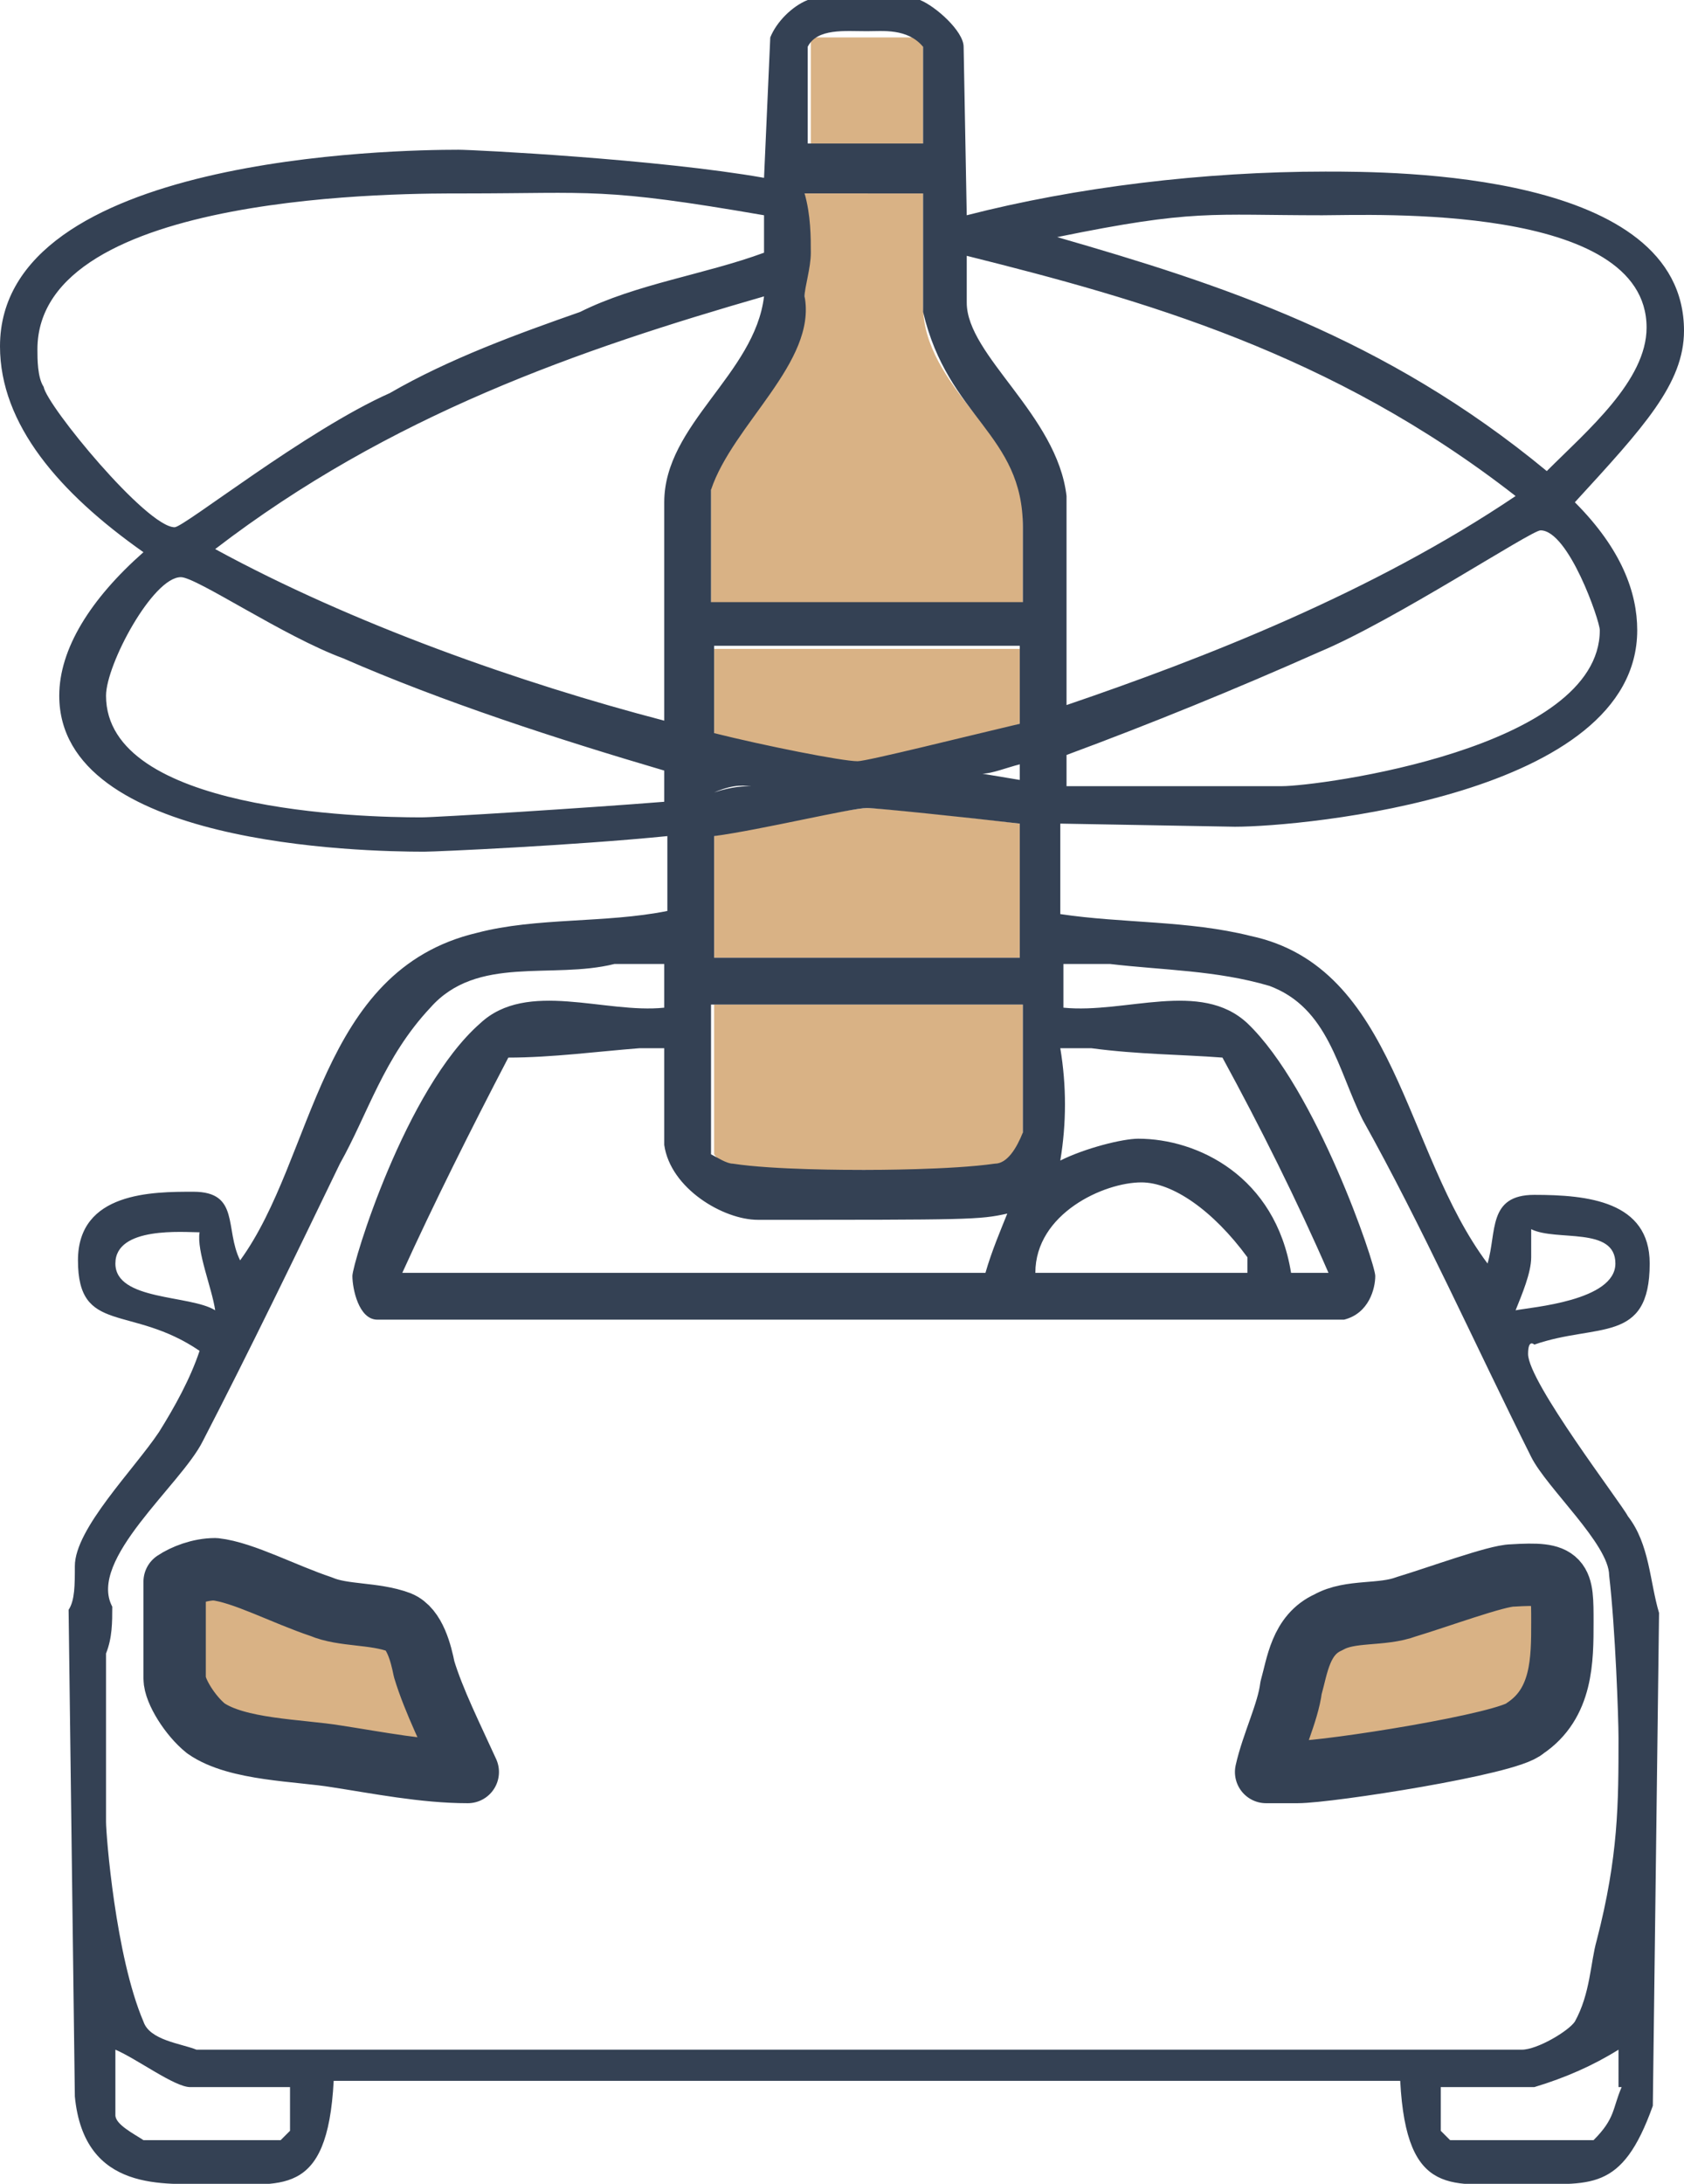 <?xml version="1.0" encoding="utf-8"?>
<!-- Generator: Adobe Illustrator 25.0.0, SVG Export Plug-In . SVG Version: 6.00 Build 0)  -->
<!DOCTYPE svg PUBLIC "-//W3C//DTD SVG 1.1//EN" "http://www.w3.org/Graphics/SVG/1.1/DTD/svg11.dtd">
<svg version="1.1" id="Layer_1" xmlns:x="http://ns.adobe.com/Extensibility/1.0/" xmlns:i="http://ns.adobe.com/AdobeIllustrator/10.0/" xmlns:graph="http://ns.adobe.com/Graphs/1.0/"
	 xmlns="http://www.w3.org/2000/svg" xmlns:xlink="http://www.w3.org/1999/xlink" x="0px" y="0px" width="54px" height="70px"
	 viewBox="0 0 54 70" style="enable-background:new 0 0 54 70;" xml:space="preserve">
<style type="text/css">
	
		.st0{fill-rule:evenodd;clip-rule:evenodd;fill:#D9B285;stroke:#344154;stroke-width:2;stroke-linecap:round;stroke-linejoin:round;stroke-miterlimit:10;}
	.st1{fill-rule:evenodd;clip-rule:evenodd;fill:#D9B285;}
	.st2{fill-rule:evenodd;clip-rule:evenodd;fill:#344154;}
</style>
<g>
	<path class="st0" d="M50.1,52c0,1.2,0,2.6-1.2,3.4c-0.5,0.5-6.3,1.4-7.3,1.4h-1c0.2-0.9,0.7-1.9,0.8-2.7c0.2-0.7,0.3-1.7,1.2-2.1
		c0.7-0.4,1.7-0.2,2.5-0.5c1-0.3,2.9-1,3.4-1C50.1,50.4,50.1,50.6,50.1,52z M10.3,51.5c0.7,0.3,1.7,0.2,2.5,0.5
		c0.5,0.2,0.7,1,0.8,1.5c0.3,1,0.9,2.2,1.4,3.3c-1.4,0-2.9-0.3-4.2-0.5c-1.2-0.2-3.2-0.2-4.2-0.9c-0.5-0.4-1-1.2-1-1.6v-3.1
		c0.3-0.2,0.8-0.4,1.3-0.4C7.8,50.4,9.1,51.1,10.3,51.5z"/>
	<path class="st1" d="M32.8,32.2v4.3c-0.2,0.3-0.3,0.7-0.7,1h-8.8L22.9,37v-4.8H32.8z M32.7,26.4v4.3h-9.8v-3.9
		c1.7-0.4,4.6-0.9,4.9-0.9C28.3,25.9,31.1,26.2,32.7,26.4z M32.7,20.8v2.4c-1.7,0.5-4.7,1.4-5.1,1.4c-0.5,0-3-0.7-4.7-0.9v-2.9H32.7
		z M29.6,6.2v3.6c0,2.6,3.2,4.3,3.2,6.5v3.1h-10v-3.8c0.5-1.5,2.4-3.8,3-5.5V6.2H29.6z M29.6,1.2v3.4h-3.6V1.2H29.6z"/>
	<path class="st2" d="M52,66.9c-0.3,0.7-0.2,1-0.9,1.7h-4.6l-0.3-0.3v-1.4h3c1-0.3,1.9-0.7,2.7-1.2V66.9z M6.1,66.9h3.2v1.4L9,68.6
		H4.6c-0.3-0.2-0.9-0.5-0.9-0.8v-2.1C4.4,66,5.6,66.9,6.1,66.9z M51.8,40.5c0,1.2-2.7,1.4-3.2,1.5c0.2-0.5,0.5-1.2,0.5-1.7v-0.9
		C49.9,39.8,51.8,39.3,51.8,40.5z M6.9,42c-0.8-0.5-3.2-0.3-3.2-1.5s2.2-1,2.7-1C6.3,40.1,6.8,41.3,6.9,42z M40,40.3v0.5h-6.8
		c0-1.9,2.2-2.9,3.4-2.9C37.6,37.9,38.9,38.8,40,40.3z M35,33.6c1.5,0.2,2.9,0.2,4.2,0.3c1.2,2.2,2.4,4.6,3.4,6.9h-1.2
		c-0.5-3.1-3-4.3-4.9-4.3c-0.5,0-1.7,0.3-2.5,0.7c0.2-1.2,0.2-2.4,0-3.6H35z M21.3,33.6v3.1c0.2,1.4,1.9,2.4,3,2.4
		c6.8,0,7.1,0,8-0.2c-0.2,0.5-0.5,1.2-0.7,1.9H12.9c1-2.2,2.2-4.6,3.4-6.9c1.4,0,2.9-0.2,4.2-0.3H21.3z M32.8,32.2v4.1
		c-0.2,0.5-0.5,1-0.9,1c-1.4,0.2-3.9,0.2-4.2,0.2c-0.5,0-2.9,0-4.2-0.2c-0.2,0-0.5-0.2-0.7-0.3v-4.8H32.8z M21.3,30.9v1.4
		c-1.9,0.2-4.4-0.9-5.9,0.5c-2.4,2.1-4.1,7.7-4.1,8.1s0.2,1.4,0.8,1.4h31c0.8-0.2,1-1,1-1.4s-1.9-6-4.1-8.1
		c-1.5-1.4-3.9-0.3-5.9-0.5v-1.4h1.5c1.7,0.2,3.4,0.2,5.1,0.7c1.9,0.7,2.2,2.7,3,4.3c1.9,3.4,3.6,7.2,5.4,10.8
		c0.5,1,2.5,2.8,2.5,3.8c0.2,1.7,0.3,4.6,0.3,5.2c0,2.1,0,3.8-0.7,6.5c-0.2,0.7-0.2,1.7-0.7,2.6c-0.2,0.3-1.2,0.9-1.7,0.9H6.3
		c-0.5-0.2-1.5-0.3-1.7-0.9c-0.9-2.1-1.2-6-1.2-6.4V53c0.2-0.5,0.2-1,0.2-1.5c-0.8-1.5,2.2-3.9,2.9-5.3c1.5-2.9,3-6,4.4-8.9
		c0.9-1.6,1.4-3.4,2.9-5c1.5-1.7,3.9-0.9,5.9-1.4H21.3z M32.7,26.4v4.3h-9.8v-3.9c1.5-0.2,4.4-0.9,4.9-0.9
		C28.1,25.9,31,26.2,32.7,26.4z M22.9,25.4c0.7-0.3,1-0.2,1.2-0.2C23.9,25.2,23.5,25.2,22.9,25.4z M32.7,25l-1.2-0.2
		c0.3,0,0.8-0.2,1.2-0.3V25z M32.7,20.8v2.4c-1.7,0.4-4.9,1.2-5.2,1.2c-0.5,0-3-0.5-4.6-0.9v-2.8H32.7z M11,21.1
		c3.2,1.4,6.9,2.6,10.3,3.6v1c-2.5,0.2-7.3,0.5-7.8,0.5c-1.9,0-10.1-0.2-10.1-3.9c0-1,1.5-3.8,2.4-3.8C6.3,18.5,9.1,20.4,11,21.1z
		 M51.3,20.2c0,3.8-9,5-10.2,5h-6.9v-1c2.7-1,5.4-2.1,8.1-3.3c2.4-1,6.8-3.9,7.1-3.9C50.3,17,51.3,19.9,51.3,20.2z M21.3,16.1v7
		c-4.6-1.2-10-3.1-14.4-5.5c5.6-4.3,11.7-6.4,17.6-8.1C24.2,12,21.3,13.6,21.3,16.1z M48.6,15.9c-4.6,3.1-10,5.2-14.4,6.7v-6.7
		c-0.3-2.6-3.2-4.5-3.2-6.2V8.2C36.6,9.6,42.7,11.3,48.6,15.9z M52.8,10.5c0,1.7-1.9,3.3-3.2,4.6c-5.2-4.3-10.5-6-15.7-7.5
		c4.4-0.9,4.9-0.7,8.5-0.7C44,6.9,52.8,6.5,52.8,10.5z M29.6,6.2v3.8c0.8,3.4,3.2,3.9,3.2,6.9v2.4h-10v-3.6c0.7-2.1,3.4-4.1,3-6.2
		c0-0.3,0.2-0.9,0.2-1.4c0-0.5,0-1.2-0.2-1.9H29.6z M24.5,6.9v1.2c-1.9,0.7-4.1,1-5.9,1.9c-2,0.7-4.2,1.5-6.1,2.6
		c-2.7,1.2-6.6,4.3-6.9,4.3c-0.9,0-4.1-3.9-4.2-4.5c-0.2-0.3-0.2-0.9-0.2-1.2c0-5.1,12-5,13.7-5C19,6.2,19.3,6,24.5,6.9z M29.6,1.5
		v3.1h-3.7V1.5C26.2,0.9,27.1,1,27.8,1C28.3,1,29.1,0.9,29.6,1.5z M29.5,0c0.5,0.2,1.4,1,1.4,1.5L31,6.9c3.5-0.9,7.6-1.4,11.5-1.4
		c2.2,0,11.5,0,11.5,5.1c0,1.7-1.3,3.1-3.5,5.5c1.5,1.5,2,2.9,2,4.1c0,5.3-10.7,6.3-12.9,6.3L34,26.4v2.9c2,0.3,4.1,0.2,6.1,0.7
		c4.7,1,4.9,6.9,7.6,10.5c0.3-1,0-2.2,1.5-2.2c1.7,0,3.7,0.2,3.7,2.2c0,2.6-1.7,1.9-3.7,2.6c0,0-0.2-0.2-0.2,0.3
		c0,0.9,3,4.8,3.2,5.2c0.7,0.9,0.7,2.1,1,3.1l-0.2,15.8C52,70.3,51,70,48.8,70s-3.7,0.5-3.9-3.3H10.7C10.5,70.5,9,70,6.8,70
		c-1.5,0-4.1,0.3-4.4-2.8L2.2,51.6c0.2-0.3,0.2-0.8,0.2-1.4c0-1.2,1.9-3.1,2.7-4.3c0.5-0.8,1-1.7,1.3-2.6c-2.2-1.5-3.9-0.5-3.9-2.9
		c0-2.2,2.4-2.2,3.7-2.2c1.5,0,1,1.2,1.5,2.2c2.4-3.3,2.5-9.3,7.6-10.5c1.9-0.5,4.1-0.3,6.1-0.7v-2.4c-3,0.3-7.4,0.5-7.8,0.5
		c-2,0-11.7-0.2-11.7-5c0-1.5,1-3.1,2.7-4.6C1.9,15.8,0,13.6,0,11.1C0,5,12.7,4.8,14.7,4.8c0.5,0,6.4,0.3,9.8,0.9l0.2-4.5
		c0.2-0.5,0.7-1,1.2-1.2H29.5z"/>
</g>
</svg>
